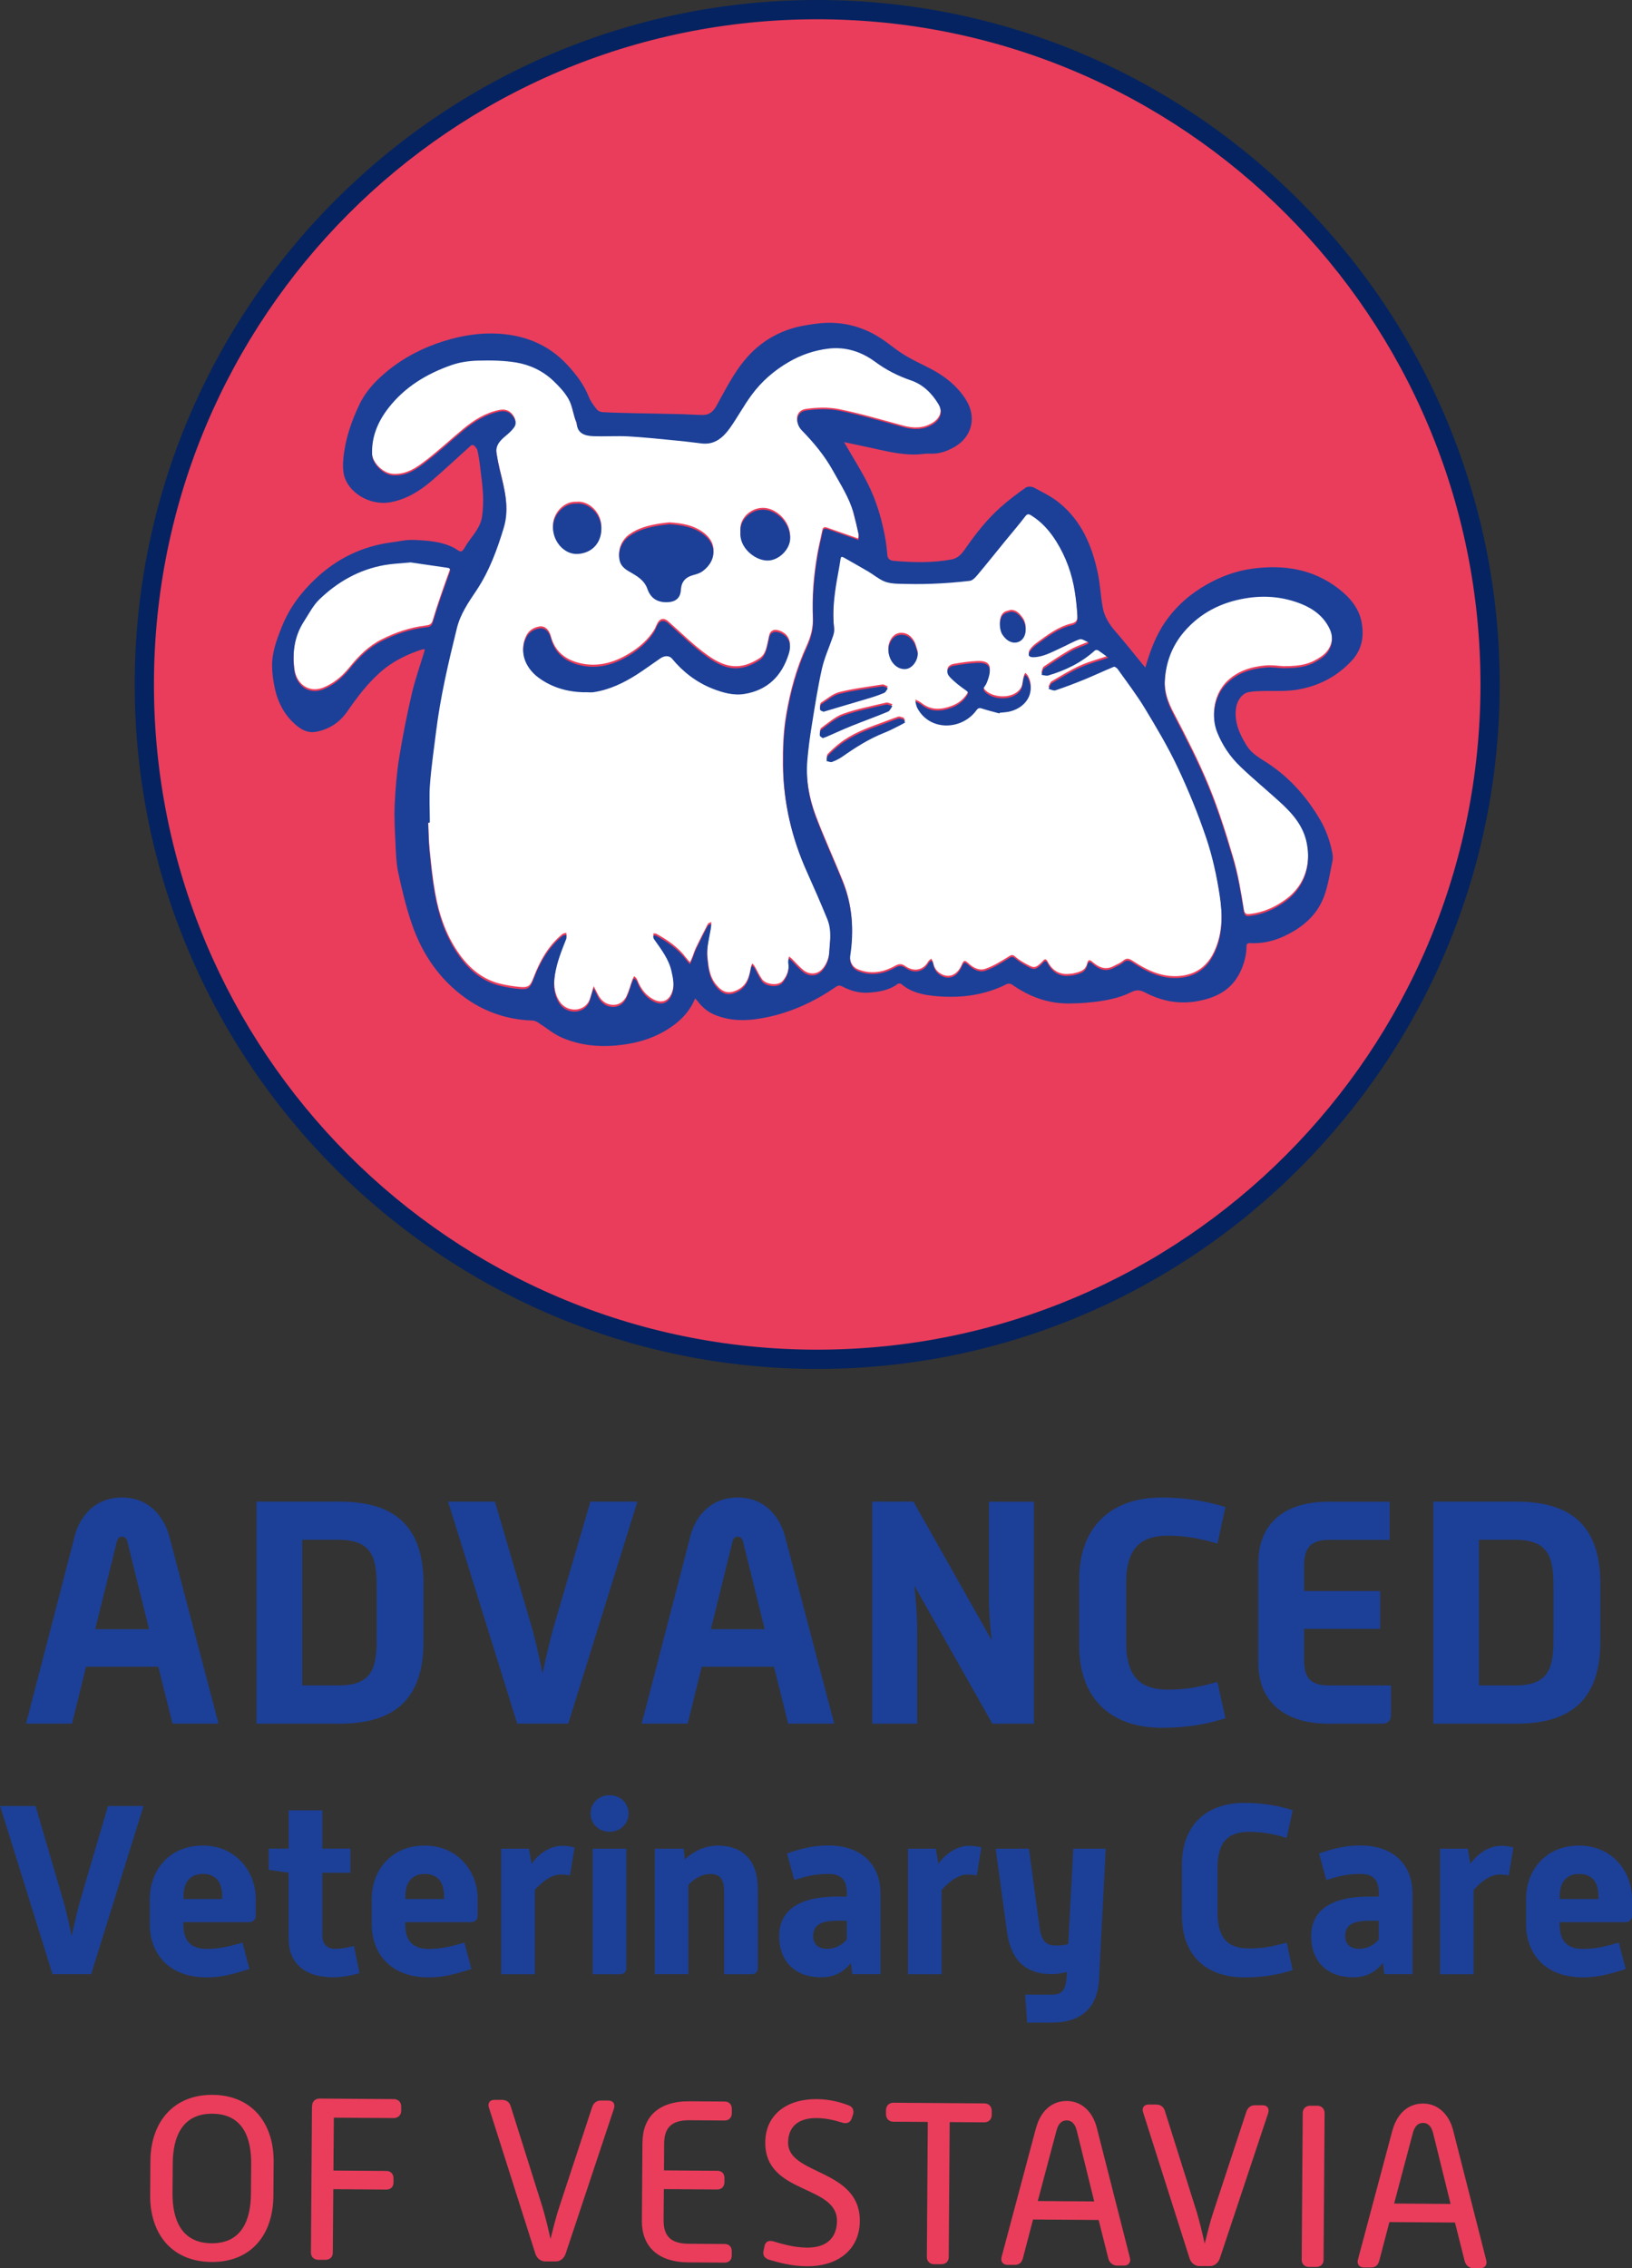 <?xml version="1.0" encoding="UTF-8"?> <svg xmlns="http://www.w3.org/2000/svg" width="131" height="182" viewBox="0 0 131 182" fill="none"><rect x="0" y="0" width="131" height="182" fill="#333333" stroke="none"/><g clip-path="url(#clip0_1952_1863)"><path d="M5.982 123.3C6.414 121.618 7.659 120.162 9.801 120.162C11.944 120.162 13.163 121.67 13.596 123.3L17.538 138.302H13.847L12.705 133.735H6.904L5.782 138.302H2.091L5.988 123.3H5.982ZM11.963 130.726L10.234 123.733C10.182 123.481 10.027 123.3 9.801 123.3C9.55 123.3 9.421 123.481 9.369 123.733L7.64 130.726H11.97H11.963Z" fill="#1C4098"></path><path d="M20.59 120.492H27.256C31.837 120.492 33.999 122.608 33.999 127.13V131.671C33.999 136.186 31.837 138.308 27.256 138.308H20.59V120.499V120.492ZM27.159 135.242C29.959 135.242 30.237 133.76 30.237 131.412V127.408C30.237 125.085 29.959 123.552 27.159 123.552H24.255V135.242H27.159Z" fill="#1C4098"></path><path d="M35.96 120.492H39.728L42.632 130.39C42.935 131.412 43.271 132.894 43.548 134.271C43.852 132.894 44.187 131.412 44.49 130.39L47.394 120.492H51.162L45.613 138.302H41.516L35.967 120.492H35.96Z" fill="#1C4098"></path><path d="M55.402 123.3C55.834 121.618 57.079 120.162 59.222 120.162C61.364 120.162 62.584 121.67 63.016 123.3L66.958 138.302H63.267L62.125 133.735H56.325L55.202 138.302H51.511L55.408 123.3H55.402ZM61.383 130.726L59.654 123.733C59.602 123.481 59.447 123.3 59.222 123.3C58.97 123.3 58.841 123.481 58.789 123.733L57.06 130.726H61.39H61.383Z" fill="#1C4098"></path><path d="M70.01 120.492H73.32L79.605 131.619C79.451 130.345 79.379 129.07 79.379 128.1V120.499H82.993V138.308H79.657L73.398 127.233C73.527 128.508 73.624 129.763 73.624 130.707V138.308H70.01V120.499V120.492Z" fill="#1C4098"></path><path d="M86.626 126.748C86.626 122.511 89.194 120.162 93.246 120.162C94.975 120.162 96.659 120.395 98.363 120.926L97.724 123.863C96.401 123.455 95.104 123.222 93.756 123.222C91.672 123.222 90.394 124.115 90.394 127.026V131.774C90.394 134.685 91.665 135.578 93.756 135.578C95.382 135.578 96.35 135.326 97.724 134.964L98.363 137.875C96.885 138.334 95.362 138.638 93.246 138.638C89.2 138.638 86.626 136.316 86.626 132.053V126.748Z" fill="#1C4098"></path><path d="M101.008 125.396C101.008 122.433 102.893 120.499 106.635 120.499H111.546V123.559H106.687C105.157 123.559 104.674 124.251 104.674 125.674V127.667H110.784V130.701H104.674V133.152C104.674 134.608 105.157 135.242 106.687 135.242H111.649V137.642C111.649 138.049 111.397 138.308 110.984 138.308H106.629C102.912 138.308 101.002 136.367 101.002 133.437V125.402L101.008 125.396Z" fill="#1C4098"></path><path d="M115.056 120.492H121.721C126.303 120.492 128.464 122.608 128.464 127.13V131.671C128.464 136.186 126.303 138.308 121.721 138.308H115.056V120.499V120.492ZM121.618 135.242C124.418 135.242 124.696 133.76 124.696 131.412V127.408C124.696 125.085 124.418 123.552 121.618 123.552H118.714V135.242H121.618Z" fill="#1C4098"></path><path d="M0 144.919H2.852L5.052 152.417C5.285 153.193 5.536 154.312 5.749 155.354C5.982 154.312 6.233 153.187 6.465 152.417L8.666 144.919H11.518L7.317 158.407H4.214L0.013 144.919H0Z" fill="#1C4098"></path><path d="M12.028 152.339C12.028 150.133 13.55 148.089 16.267 148.089C18.983 148.089 20.526 150.237 20.526 152.339V153.73C20.526 154.021 20.293 154.235 20.022 154.235H14.718V154.39C14.718 155.218 14.893 156.383 16.59 156.383C17.628 156.383 18.441 156.169 19.461 155.878L20.022 157.987C18.829 158.375 17.822 158.666 16.609 158.666C13.331 158.666 12.021 156.538 12.021 154.397V152.346L12.028 152.339ZM17.835 152.378V152.126C17.835 151.24 17.486 150.366 16.293 150.366C15.099 150.366 14.731 151.253 14.731 152.126V152.378H17.835Z" fill="#1C4098"></path><path d="M23.171 150.269L21.571 150.036V148.335H23.171V145.262H25.868V148.335H28.127V150.269H25.868V155.238C25.868 155.994 26.236 156.376 26.907 156.376C27.41 156.376 27.907 156.279 28.411 156.143L28.856 158.33C28.159 158.524 27.449 158.66 26.752 158.66C24.378 158.66 23.165 157.463 23.165 155.529V150.269H23.171Z" fill="#1C4098"></path><path d="M29.843 152.339C29.843 150.133 31.366 148.089 34.083 148.089C36.799 148.089 38.341 150.237 38.341 152.339V153.73C38.341 154.021 38.109 154.235 37.838 154.235H32.534V154.39C32.534 155.218 32.708 156.383 34.405 156.383C35.444 156.383 36.257 156.169 37.276 155.878L37.838 157.987C36.644 158.375 35.638 158.666 34.424 158.666C31.146 158.666 29.837 156.538 29.837 154.397V152.346L29.843 152.339ZM35.644 152.378V152.126C35.644 151.24 35.295 150.366 34.102 150.366C32.908 150.366 32.54 151.253 32.54 152.126V152.378H35.644Z" fill="#1C4098"></path><path d="M40.238 148.342H42.458L42.671 149.558C43.213 148.749 44.174 148.109 45.116 148.109C45.445 148.109 45.794 148.147 46.117 148.244L45.749 150.489C45.516 150.431 45.245 150.412 44.994 150.412C44.168 150.412 43.374 151.149 42.929 151.647V158.414H40.232V148.342H40.238Z" fill="#1C4098"></path><path d="M47.407 145.515C47.407 144.68 48.065 144.046 48.93 144.046C49.794 144.046 50.453 144.687 50.453 145.515C50.453 146.343 49.794 146.983 48.93 146.983C48.065 146.983 47.407 146.343 47.407 145.515ZM47.581 148.342H50.278V157.909C50.278 158.22 50.085 158.414 49.775 158.414H47.575V148.342H47.581Z" fill="#1C4098"></path><path d="M52.556 148.342H54.873L54.969 149.208C55.776 148.451 56.724 148.089 57.608 148.089C59.673 148.089 60.828 149.344 60.828 151.531V157.909C60.828 158.22 60.635 158.414 60.325 158.414H58.125V151.841C58.125 150.761 57.796 150.373 57.028 150.373C56.37 150.373 55.834 150.664 55.253 151.24V158.407H52.556V148.335V148.342Z" fill="#1C4098"></path><path d="M68.307 157.502C67.687 158.278 66.939 158.66 65.9 158.66C63.893 158.66 62.545 157.443 62.545 155.354C62.545 153.012 64.59 152.184 67.152 152.184H67.978V152.009C67.978 150.949 67.649 150.366 66.494 150.366C65.436 150.366 64.758 150.541 63.758 150.852L63.177 148.723C64.371 148.316 65.281 148.083 66.494 148.083C69.23 148.083 70.675 149.706 70.675 151.912V158.407H68.417L68.3 157.502H68.307ZM67.978 154.118H67.358C66.261 154.118 65.274 154.254 65.274 155.335C65.274 155.994 65.661 156.376 66.41 156.376C66.99 156.376 67.584 156.104 67.971 155.619V154.112L67.978 154.118Z" fill="#1C4098"></path><path d="M72.895 148.342H75.114L75.327 149.558C75.869 148.749 76.831 148.109 77.773 148.109C78.102 148.109 78.45 148.147 78.773 148.244L78.405 150.489C78.173 150.431 77.902 150.412 77.65 150.412C76.824 150.412 76.031 151.149 75.585 151.647V158.414H72.888V148.342H72.895Z" fill="#1C4098"></path><path d="M79.934 148.342H82.593L83.438 154.604C83.554 155.49 83.806 156.111 84.709 156.111C85.058 156.111 85.425 156.091 85.748 155.994L86.155 148.342H88.755L88.213 158.893C88.097 161.001 86.884 162.295 84.432 162.295H82.444L82.29 160.051H84.509C85.355 160.051 85.529 159.488 85.606 158.757L85.645 158.233C85.219 158.33 84.838 158.407 84.451 158.407C82.115 158.407 81.115 157.075 80.825 154.966L79.921 148.335L79.934 148.342Z" fill="#1C4098"></path><path d="M94.872 149.655C94.872 146.446 96.821 144.667 99.886 144.667C101.196 144.667 102.467 144.842 103.764 145.249L103.28 147.475C102.28 147.164 101.292 146.989 100.273 146.989C98.692 146.989 97.731 147.669 97.731 149.868V153.465C97.731 155.671 98.692 156.344 100.273 156.344C101.505 156.344 102.241 156.15 103.28 155.878L103.764 158.084C102.647 158.433 101.486 158.666 99.886 158.666C96.821 158.666 94.872 156.907 94.872 153.678V149.661V149.655Z" fill="#1C4098"></path><path d="M111.01 157.502C110.39 158.278 109.642 158.66 108.603 158.66C106.596 158.66 105.248 157.443 105.248 155.354C105.248 153.012 107.293 152.184 109.855 152.184H110.681V152.009C110.681 150.949 110.352 150.366 109.197 150.366C108.139 150.366 107.461 150.541 106.461 150.852L105.88 148.723C107.074 148.316 107.984 148.083 109.197 148.083C111.933 148.083 113.378 149.706 113.378 151.912V158.407H111.12L111.003 157.502H111.01ZM110.681 154.118H110.061C108.964 154.118 107.977 154.254 107.977 155.335C107.977 155.994 108.364 156.376 109.113 156.376C109.694 156.376 110.287 156.104 110.674 155.619V154.112L110.681 154.118Z" fill="#1C4098"></path><path d="M115.598 148.342H117.817L118.03 149.558C118.572 148.749 119.534 148.109 120.476 148.109C120.805 148.109 121.153 148.147 121.476 148.244L121.108 150.489C120.876 150.431 120.605 150.412 120.353 150.412C119.527 150.412 118.734 151.149 118.288 151.647V158.414H115.591V148.342H115.598Z" fill="#1C4098"></path><path d="M122.502 152.339C122.502 150.133 124.025 148.089 126.741 148.089C129.458 148.089 131 150.237 131 152.339V153.73C131 154.021 130.768 154.235 130.497 154.235H125.193V154.39C125.193 155.218 125.367 156.383 127.064 156.383C128.103 156.383 128.916 156.169 129.935 155.878L130.497 157.987C129.303 158.375 128.296 158.666 127.083 158.666C123.805 158.666 122.496 156.538 122.496 154.397V152.346L122.502 152.339ZM128.303 152.378V152.126C128.303 151.24 127.954 150.366 126.761 150.366C125.567 150.366 125.199 151.253 125.199 152.126V152.378H128.303Z" fill="#1C4098"></path><path d="M12.073 173.39C12.099 170.239 13.957 168.066 17.067 168.092C20.171 168.111 21.984 170.31 21.965 173.461L21.945 176.204C21.919 179.412 20.074 181.528 16.97 181.502C13.867 181.476 12.034 179.335 12.053 176.133L12.073 173.39ZM16.977 180.001C19.396 180.02 20.132 178.151 20.145 176.003L20.164 173.629C20.177 171.501 19.474 169.625 17.054 169.605C14.634 169.586 13.88 171.455 13.867 173.584L13.847 175.958C13.834 178.106 14.557 179.982 16.977 180.001Z" fill="#EA3D5B"></path><path d="M25.055 168.978C25.055 168.629 25.3 168.389 25.649 168.389L31.618 168.434C31.966 168.434 32.205 168.68 32.205 169.03V169.366C32.205 169.715 31.96 169.955 31.605 169.955L26.797 169.922L26.765 174.166L31.017 174.198C31.366 174.198 31.592 174.444 31.585 174.794V175.123C31.585 175.473 31.36 175.699 31.005 175.693L26.752 175.66L26.714 180.758C26.714 181.107 26.468 181.334 26.12 181.327H25.546C25.197 181.321 24.959 181.094 24.959 180.745L25.042 168.978H25.055Z" fill="#EA3D5B"></path><path d="M39.251 169.14C39.122 168.771 39.309 168.493 39.683 168.493H40.296C40.645 168.499 40.89 168.667 40.993 169.004L43.561 177.155C43.761 177.821 44.013 178.843 44.187 179.658C44.394 178.843 44.645 177.827 44.871 177.161L47.536 169.062C47.652 168.732 47.891 168.544 48.239 168.551H48.852C49.239 168.557 49.407 168.836 49.272 169.224L45.4 180.849C45.271 181.217 44.968 181.457 44.62 181.457H43.748C43.4 181.45 43.084 181.204 42.974 180.836L39.251 169.133V169.14Z" fill="#EA3D5B"></path><path d="M51.575 171.895C51.588 169.896 52.821 168.59 55.35 168.609L58.176 168.629C58.525 168.629 58.751 168.874 58.744 169.224V169.56C58.744 169.909 58.518 170.155 58.163 170.149L55.357 170.129C53.789 170.116 53.318 170.834 53.311 172.025L53.298 174.153L57.583 174.185C57.931 174.185 58.157 174.412 58.151 174.768V175.098C58.151 175.447 57.925 175.686 57.57 175.686L53.285 175.654L53.266 178.119C53.26 179.302 53.711 180.033 55.286 180.04L58.17 180.059C58.518 180.059 58.744 180.286 58.738 180.635V180.984C58.738 181.334 58.512 181.56 58.157 181.554L55.253 181.534C52.743 181.515 51.511 180.189 51.524 178.209L51.569 171.889L51.575 171.895Z" fill="#EA3D5B"></path><path d="M61.364 180.227C61.441 179.859 61.719 179.749 62.067 179.846C62.661 180.014 63.635 180.337 64.764 180.35C66.448 180.363 67.171 179.477 67.184 178.216C67.204 175.272 61.396 176.1 61.428 171.908C61.441 169.683 63.151 168.421 65.558 168.434C66.629 168.441 67.513 168.706 68.068 168.913C68.417 169.03 68.584 169.288 68.468 169.676L68.371 169.974C68.255 170.323 67.965 170.433 67.61 170.323C67.113 170.168 66.391 169.961 65.545 169.955C64.048 169.942 63.267 170.679 63.261 171.921C63.242 174.554 69.049 173.998 69.017 178.229C69.004 180.435 67.345 181.864 64.758 181.845C63.519 181.838 62.506 181.547 61.732 181.321C61.383 181.204 61.196 180.984 61.293 180.577L61.37 180.227H61.364Z" fill="#EA3D5B"></path><path d="M74.482 170.265L71.707 170.246C71.359 170.246 71.12 170 71.12 169.651V169.314C71.12 168.965 71.365 168.725 71.72 168.725L79.018 168.777C79.367 168.777 79.605 169.023 79.605 169.372V169.709C79.605 170.058 79.36 170.297 79.005 170.297L76.231 170.278L76.153 181.114C76.153 181.463 75.908 181.683 75.56 181.683H74.985C74.637 181.683 74.398 181.45 74.398 181.101L74.475 170.265H74.482Z" fill="#EA3D5B"></path><path d="M83.18 170.699C83.522 169.456 84.38 168.577 85.632 168.583C86.871 168.59 87.729 169.508 88.039 170.731L90.697 181.165C90.788 181.515 90.6 181.793 90.233 181.793H89.658C89.31 181.786 89.052 181.56 88.962 181.211L88.187 178.131L82.922 178.093L82.122 181.146C82.025 181.554 81.806 181.735 81.451 181.735H80.857C80.489 181.728 80.302 181.45 80.399 181.094L83.174 170.699H83.18ZM87.832 176.644L86.432 170.964C86.29 170.388 85.993 170.142 85.626 170.142C85.258 170.142 84.961 170.362 84.806 170.951L83.303 176.611L87.832 176.644Z" fill="#EA3D5B"></path><path d="M91.762 169.515C91.633 169.146 91.82 168.868 92.194 168.868H92.807C93.156 168.874 93.401 169.042 93.504 169.379L96.072 177.53C96.272 178.196 96.524 179.218 96.698 180.033C96.905 179.218 97.156 178.203 97.382 177.536L100.047 169.437C100.163 169.107 100.402 168.92 100.75 168.926H101.363C101.751 168.932 101.918 169.211 101.783 169.599L97.911 181.224C97.782 181.592 97.479 181.832 97.13 181.832H96.259C95.911 181.825 95.595 181.579 95.485 181.211L91.762 169.508V169.515Z" fill="#EA3D5B"></path><path d="M104.57 169.554C104.57 169.204 104.816 168.965 105.164 168.965H105.738C106.087 168.965 106.325 169.211 106.325 169.566L106.242 181.334C106.242 181.683 105.996 181.903 105.648 181.903H105.074C104.725 181.903 104.486 181.67 104.486 181.321L104.57 169.554Z" fill="#EA3D5B"></path><path d="M111.784 170.906C112.126 169.664 112.984 168.784 114.236 168.79C115.475 168.797 116.333 169.715 116.643 170.938L119.302 181.372C119.392 181.722 119.205 182 118.837 182H118.263C117.914 181.993 117.656 181.767 117.566 181.418L116.791 178.338L111.526 178.3L110.726 181.353C110.629 181.761 110.41 181.942 110.055 181.942H109.461C109.094 181.935 108.906 181.657 109.003 181.301L111.778 170.906H111.784ZM116.437 176.844L115.036 171.164C114.894 170.589 114.598 170.343 114.23 170.343C113.862 170.343 113.565 170.563 113.41 171.151L111.907 176.812L116.437 176.844Z" fill="#EA3D5B"></path><path d="M65.597 109.068C35.818 109.068 11.589 84.777 11.589 54.922C11.589 25.067 35.818 0.776 65.597 0.776C95.375 0.776 119.605 25.067 119.605 54.922C119.605 84.777 95.375 109.068 65.597 109.068Z" fill="#EA3D5B"></path><path d="M65.597 1.546C95.001 1.546 118.837 25.443 118.837 54.922C118.837 84.402 95.001 108.298 65.597 108.298C36.193 108.298 12.357 84.395 12.357 54.922C12.357 25.449 36.193 1.546 65.597 1.546ZM65.597 0C35.392 0 10.815 24.634 10.815 54.922C10.815 85.21 35.386 109.844 65.597 109.844C95.808 109.844 120.379 85.204 120.379 54.922C120.379 24.641 95.801 0 65.597 0Z" fill="#052360"></path><path d="M104.893 67.492C104.615 66.068 103.706 65.066 102.693 64.147C101.647 63.196 100.557 62.303 99.537 61.32C98.737 60.55 98.118 59.632 97.698 58.584C97.182 57.283 97.485 55.653 98.479 54.676C99.331 53.835 100.421 53.499 101.57 53.395C102.125 53.344 102.693 53.441 103.041 53.454C104.493 53.454 105.196 53.266 106.08 52.658C106.88 52.102 107.138 51.157 106.725 50.29C106.261 49.313 105.435 48.693 104.467 48.304C103.022 47.722 101.512 47.586 99.957 47.852C98.002 48.181 96.343 49.022 95.046 50.543C94.059 51.701 93.575 53.046 93.498 54.553C93.453 55.517 93.775 56.365 94.227 57.219C95.214 59.114 96.201 61.023 97.014 62.995C97.789 64.872 98.408 66.825 98.982 68.779C99.382 70.137 99.621 71.548 99.841 72.951C99.912 73.385 100.086 73.365 100.363 73.333C101.409 73.204 102.331 72.796 103.189 72.175C104.783 71.024 105.248 69.245 104.906 67.498" fill="white"></path><path d="M34.141 50.187C34.36 50.161 34.612 50.167 34.728 49.786C35.128 48.434 35.605 47.108 36.083 45.781C36.18 45.51 36.102 45.432 35.87 45.4C34.85 45.251 33.831 45.102 32.979 44.979C32.153 45.063 31.508 45.083 30.876 45.193C28.837 45.548 27.107 46.532 25.636 47.949C25.133 48.434 24.804 49.094 24.416 49.689C23.623 50.905 23.449 52.251 23.629 53.654C23.791 54.909 24.804 55.601 25.913 55.181C26.772 54.851 27.475 54.256 28.049 53.544C28.785 52.632 29.585 51.824 30.65 51.293C31.76 50.737 32.915 50.342 34.154 50.193" fill="white"></path><path d="M96.808 67.071C96.156 65.143 95.382 63.248 94.511 61.404C93.743 59.774 92.814 58.215 91.885 56.675C91.22 55.582 90.439 54.56 89.697 53.518C89.633 53.428 89.465 53.318 89.394 53.344C88.607 53.667 87.839 54.029 87.058 54.353C86.284 54.67 85.496 54.967 84.703 55.233C84.548 55.284 84.335 55.155 84.154 55.116C84.238 54.961 84.283 54.748 84.412 54.67C85.154 54.23 85.89 53.771 86.671 53.415C87.394 53.085 88.174 52.884 88.962 52.619C88.671 52.406 88.407 52.205 88.136 52.024C88.078 51.985 87.929 51.985 87.877 52.031C86.793 53.014 85.509 53.635 84.122 54.042C83.961 54.088 83.767 54.01 83.587 53.984C83.651 53.809 83.67 53.564 83.793 53.48C84.496 52.994 85.206 52.529 85.948 52.102C86.387 51.849 86.884 51.694 87.355 51.493C87.355 51.455 87.361 51.422 87.368 51.384C87.135 51.3 86.858 51.086 86.671 51.144C86.148 51.319 85.664 51.616 85.154 51.843C84.445 52.16 83.761 52.567 82.948 52.58C82.599 52.58 82.477 52.425 82.664 52.127C82.799 51.914 83.006 51.733 83.212 51.578C84.083 50.944 84.948 50.271 86.019 50.025C86.471 49.922 86.497 49.637 86.484 49.339C86.451 48.673 86.38 48.007 86.277 47.347C86.051 45.891 85.561 44.52 84.767 43.271C84.251 42.456 83.632 41.745 82.799 41.227C82.619 41.117 82.483 41.02 82.29 41.273C81.748 41.984 81.16 42.657 80.599 43.349C79.876 44.235 79.166 45.128 78.431 46.001C78.27 46.195 78.044 46.428 77.824 46.454C76.831 46.571 75.831 46.648 74.83 46.687C73.914 46.726 72.991 46.713 72.075 46.687C71.688 46.674 71.281 46.629 70.933 46.48C70.494 46.286 70.114 45.962 69.701 45.717C69.049 45.328 68.384 44.966 67.733 44.591C67.565 44.494 67.487 44.494 67.455 44.72C67.371 45.296 67.255 45.865 67.158 46.441C66.939 47.729 66.79 49.016 66.945 50.329C66.971 50.517 66.913 50.724 66.849 50.911C66.552 51.785 66.158 52.632 65.958 53.531C65.616 55.045 65.384 56.585 65.139 58.118C64.99 59.036 64.868 59.955 64.79 60.88C64.661 62.439 64.932 63.966 65.474 65.415C66.145 67.2 66.952 68.934 67.662 70.707C68.417 72.589 68.539 74.549 68.236 76.542C68.159 77.072 68.378 77.577 68.855 77.771C69.888 78.198 70.914 78.017 71.83 77.505C72.23 77.286 72.411 77.344 72.707 77.544C73.333 77.971 74.101 77.881 74.508 77.15C74.559 77.059 74.669 77.001 74.746 76.923C74.798 77.02 74.882 77.117 74.901 77.221C74.966 77.622 75.166 77.933 75.521 78.133C76.192 78.515 76.837 78.23 77.198 77.409C77.366 77.027 77.437 77.02 77.747 77.305C78.128 77.654 78.605 77.907 79.083 77.738C79.722 77.519 80.315 77.156 80.896 76.794C81.128 76.652 81.244 76.535 81.496 76.762C81.786 77.02 82.135 77.221 82.477 77.402C82.967 77.674 83.128 77.687 83.593 77.227C83.638 77.182 83.683 77.143 83.722 77.098C83.864 76.91 83.993 76.962 84.077 77.13C84.49 77.926 85.122 78.275 86.019 78.12C86.045 78.12 86.071 78.12 86.09 78.12C86.581 77.997 87.116 77.933 87.264 77.318C87.348 76.982 87.465 76.975 87.716 77.201C88.194 77.615 88.736 77.861 89.368 77.525C89.633 77.389 89.923 77.279 90.142 77.091C90.452 76.826 90.665 76.93 90.955 77.117C92.175 77.92 93.465 78.515 94.988 78.275C96.195 78.081 97.001 77.37 97.492 76.283C98.163 74.808 98.137 73.236 97.898 71.703C97.66 70.144 97.318 68.572 96.814 67.078M80.722 49.055C80.851 49.003 80.986 48.977 81.122 48.938C81.567 48.919 81.825 49.216 82.044 49.501C82.509 50.103 82.406 51.093 81.773 51.351C81.322 51.532 80.818 51.325 80.463 50.776C80.18 50.342 80.134 49.288 80.722 49.055ZM65.913 56.378C66.384 56.067 66.849 55.666 67.371 55.53C68.507 55.246 69.675 55.103 70.83 54.922C70.965 54.903 71.12 55.026 71.269 55.084C71.172 55.207 71.101 55.388 70.978 55.446C70.578 55.621 70.165 55.757 69.752 55.88C68.997 56.112 68.236 56.326 67.481 56.552C67.042 56.682 66.603 56.818 66.113 56.96C66.023 56.915 65.842 56.869 65.829 56.792C65.803 56.656 65.829 56.429 65.913 56.371M65.81 58.855C65.803 58.7 65.829 58.467 65.932 58.396C66.5 57.988 67.042 57.497 67.681 57.27C68.797 56.876 69.978 56.649 71.133 56.378C71.281 56.345 71.469 56.462 71.636 56.507C71.52 56.656 71.436 56.889 71.288 56.947C70.326 57.348 69.352 57.697 68.391 58.086C67.713 58.357 67.042 58.668 66.371 58.959C66.287 58.998 66.197 59.023 66.042 59.075C65.965 59.011 65.81 58.939 65.803 58.855M72.204 58.066C71.804 58.26 71.404 58.48 70.985 58.642C69.772 59.12 68.688 59.806 67.629 60.55C67.371 60.731 67.081 60.874 66.784 60.984C66.662 61.029 66.494 60.938 66.345 60.913C66.378 60.77 66.358 60.576 66.448 60.492C66.745 60.188 67.068 59.897 67.403 59.632C68.378 58.875 69.52 58.435 70.668 58.027C71.146 57.859 71.617 57.658 72.094 57.503C72.217 57.465 72.385 57.555 72.533 57.581C72.572 57.658 72.611 57.743 72.649 57.82C72.501 57.904 72.359 57.995 72.204 58.066ZM72.772 53.512C72.204 53.609 71.669 53.227 71.43 52.626C71.262 52.192 71.256 51.798 71.456 51.39C71.63 51.041 71.901 50.795 72.308 50.776C72.804 50.756 73.146 51.041 73.372 51.435C73.514 51.681 73.566 51.985 73.662 52.257C73.662 52.884 73.217 53.428 72.772 53.505M81.089 56.921C80.818 56.992 80.528 56.999 80.244 57.031C80.238 57.05 80.225 57.07 80.218 57.096C79.754 56.966 79.289 56.856 78.831 56.708C78.624 56.636 78.508 56.669 78.386 56.843C77.218 58.454 74.624 58.551 73.63 56.649C73.546 56.488 73.527 56.3 73.475 56.125C73.643 56.216 73.824 56.287 73.966 56.404C74.708 56.999 75.521 56.953 76.347 56.656C76.889 56.462 77.334 56.132 77.644 55.634C77.747 55.465 77.74 55.388 77.553 55.252C77.089 54.922 76.624 54.579 76.243 54.165C75.876 53.758 76.05 53.35 76.598 53.26C77.205 53.156 77.818 53.066 78.437 53.04C79.379 53.001 79.631 53.37 79.341 54.275C79.27 54.489 79.199 54.715 79.063 54.89C78.902 55.097 78.928 55.213 79.102 55.388C79.722 56.002 81.302 56.119 81.922 55.233C82.096 54.98 82.083 54.605 82.167 54.288C82.193 54.185 82.251 54.088 82.29 53.984C82.367 54.062 82.464 54.126 82.509 54.217C83.122 55.336 82.451 56.572 81.096 56.921" fill="white"></path><path d="M64.719 69.775C63.526 67.103 62.88 64.309 62.842 61.378C62.829 60.026 62.874 58.681 63.106 57.329C63.429 55.42 63.932 53.583 64.739 51.83C65.081 51.086 65.281 50.349 65.242 49.508C65.171 47.832 65.313 46.157 65.597 44.501C65.707 43.847 65.874 43.2 66.003 42.553C66.055 42.301 66.171 42.256 66.41 42.34C67.12 42.599 67.836 42.838 68.552 43.09C68.662 43.129 68.772 43.168 68.875 43.207C68.888 43.077 68.939 42.941 68.913 42.825C68.784 42.236 68.649 41.648 68.494 41.066C68.152 39.823 67.449 38.756 66.836 37.643C66.165 36.434 65.287 35.379 64.332 34.402C63.784 33.84 63.842 32.934 64.693 32.811C65.558 32.688 66.481 32.656 67.326 32.824C69.062 33.173 70.765 33.678 72.475 34.144C73.288 34.364 74.069 34.383 74.811 33.95C75.385 33.613 75.74 33.031 75.302 32.3C74.772 31.42 74.063 30.728 73.108 30.398C72.062 30.042 71.107 29.557 70.223 28.904C69.101 28.076 67.829 27.675 66.429 27.849C65.319 27.985 64.268 28.347 63.293 28.917C62.119 29.602 61.112 30.469 60.312 31.556C59.68 32.41 59.176 33.361 58.557 34.228C58.022 34.972 57.35 35.573 56.318 35.457C55.679 35.386 55.047 35.295 54.408 35.237C53.079 35.108 51.756 34.965 50.427 34.888C49.478 34.836 48.523 34.907 47.568 34.868C46.904 34.842 46.342 34.635 46.278 33.917C46.265 33.781 46.188 33.652 46.142 33.516C45.968 32.966 45.878 32.365 45.6 31.873C45.303 31.343 44.858 30.877 44.413 30.45C43.568 29.641 42.522 29.143 41.393 28.955C40.4 28.794 39.367 28.781 38.354 28.807C37.638 28.826 36.896 28.93 36.225 29.163C34.237 29.855 32.463 30.922 31.16 32.611C30.321 33.691 29.791 34.92 29.85 36.337C29.875 37.119 30.747 37.967 31.527 38.019C32.65 38.096 33.482 37.482 34.282 36.861C35.276 36.084 36.205 35.224 37.18 34.415C38.038 33.704 38.967 33.121 40.077 32.895C40.483 32.811 40.851 32.895 41.129 33.244C41.342 33.516 41.471 33.833 41.271 34.131C41.084 34.409 40.812 34.648 40.548 34.868C40.103 35.237 39.741 35.632 39.838 36.259C39.909 36.705 39.993 37.145 40.096 37.579C40.464 39.105 40.903 40.613 40.419 42.211C39.883 43.983 39.251 45.704 38.219 47.25C37.58 48.201 36.934 49.139 36.657 50.264C35.98 53.001 35.334 55.75 34.986 58.558C34.812 59.962 34.605 61.365 34.495 62.782C34.418 63.798 34.483 64.826 34.483 65.848C34.444 65.848 34.412 65.848 34.373 65.848C34.405 66.618 34.412 67.388 34.489 68.151C34.605 69.309 34.721 70.474 34.928 71.619C35.25 73.43 35.844 75.157 36.947 76.658C37.754 77.751 38.767 78.579 40.109 78.922C40.625 79.052 41.154 79.136 41.684 79.188C42.419 79.259 42.568 79.116 42.826 78.437C43.336 77.098 44.019 75.869 45.149 74.944C45.226 74.879 45.349 74.879 45.452 74.847C45.458 74.95 45.504 75.073 45.471 75.157C45.097 76.102 44.716 77.046 44.555 78.062C44.426 78.864 44.452 79.608 44.897 80.326C45.439 81.206 46.768 81.245 47.259 80.358C47.362 80.164 47.407 79.938 47.478 79.725C47.542 79.524 47.594 79.33 47.652 79.129C47.755 79.33 47.872 79.53 47.968 79.737C48.214 80.249 48.601 80.598 49.162 80.63C49.659 80.662 50.066 80.384 50.285 79.938C50.485 79.517 50.601 79.052 50.762 78.612C50.795 78.515 50.859 78.424 50.911 78.327C50.988 78.411 51.098 78.482 51.137 78.586C51.349 79.129 51.646 79.627 52.117 79.977C53.079 80.695 53.814 80.333 54.027 79.317C54.131 78.825 54.021 78.269 53.905 77.758C53.685 76.775 53.066 75.992 52.498 75.183C52.447 75.112 52.453 75.002 52.434 74.905C52.517 74.905 52.621 74.886 52.685 74.924C53.595 75.429 54.453 76.011 55.086 76.865C55.176 76.988 55.286 77.098 55.389 77.208C55.453 77.059 55.524 76.917 55.582 76.768C55.679 76.529 55.75 76.27 55.866 76.037C56.176 75.397 56.492 74.763 56.821 74.135C56.86 74.058 57.002 74.032 57.092 73.98C57.092 74.064 57.092 74.148 57.086 74.232C56.957 75.08 56.699 75.908 56.789 76.781C56.873 77.577 56.944 78.347 57.492 79.013C58.009 79.64 58.499 79.783 59.228 79.414C60.002 79.019 60.151 78.301 60.286 77.551C60.299 77.467 60.357 77.389 60.396 77.311C60.454 77.376 60.519 77.434 60.564 77.506C60.77 77.861 60.938 78.249 61.177 78.579C61.461 78.974 62.454 79.155 62.842 78.689C63.242 78.204 63.384 77.674 63.287 77.066C63.274 76.962 63.319 76.852 63.338 76.742C63.409 76.8 63.487 76.859 63.558 76.923C63.861 77.221 64.138 77.557 64.468 77.823C64.932 78.204 65.545 78.211 65.965 77.79C66.21 77.544 66.391 77.195 66.487 76.859C66.597 76.484 66.584 76.076 66.623 75.681C66.694 74.976 66.7 74.258 66.429 73.598C65.9 72.305 65.339 71.017 64.764 69.743M61.28 40.748C62.287 40.768 63.448 41.803 63.422 43.071C63.403 43.938 62.5 44.85 61.577 44.831C60.544 44.811 59.312 43.75 59.435 42.573C59.331 41.622 60.241 40.729 61.28 40.748ZM50.524 42.87C51.259 42.34 52.111 42.146 52.976 42.004C53.247 41.958 53.518 41.939 53.724 41.913C54.724 41.978 55.615 42.12 56.415 42.689C57.628 43.55 57.499 44.869 56.408 45.678C56.208 45.827 55.944 45.911 55.699 45.975C55.008 46.163 54.692 46.519 54.653 47.224C54.621 47.806 54.253 48.123 53.666 48.162C52.84 48.214 52.259 47.91 51.975 47.101C51.73 46.389 51.13 46.053 50.53 45.71C50.175 45.51 49.852 45.264 49.749 44.837C49.569 44.099 49.891 43.323 50.524 42.87ZM46.291 40.257C47.265 40.173 48.265 41.098 48.272 42.269C48.272 43.414 47.517 44.216 46.388 44.294C45.329 44.365 44.407 43.343 44.387 42.204C44.368 41.163 45.291 40.186 46.291 40.263M59.744 55.53C58.86 55.673 57.989 55.42 57.17 55.097C55.892 54.586 54.815 53.764 53.931 52.697C53.724 52.451 53.363 52.425 53.001 52.671C52.376 53.098 51.763 53.551 51.13 53.958C50.059 54.644 48.917 55.194 47.639 55.388C47.426 55.42 47.207 55.388 46.988 55.388C45.607 55.382 44.316 55.019 43.213 54.204C42.219 53.46 41.632 52.218 42.245 51.002C42.458 50.575 42.832 50.349 43.284 50.271C43.703 50.193 44.065 50.484 44.213 51.034C44.536 52.289 45.42 52.956 46.6 53.221C47.988 53.538 49.285 53.169 50.485 52.444C51.279 51.966 51.975 51.371 52.485 50.581C52.608 50.394 52.672 50.174 52.782 49.98C52.989 49.598 53.311 49.566 53.634 49.85C54.698 50.788 55.712 51.811 56.867 52.619C58.286 53.615 59.46 53.777 60.957 52.82C61.48 52.49 61.538 51.869 61.667 51.325C61.745 51.028 61.725 50.691 62.08 50.562C62.364 50.459 62.893 50.685 63.132 50.963C63.487 51.384 63.448 51.856 63.3 52.322C62.745 54.088 61.583 55.22 59.744 55.517" fill="white"></path><path d="M55.782 80.151C55.376 81.122 54.718 81.82 53.898 82.39C52.672 83.244 51.298 83.677 49.827 83.852C48.188 84.046 46.581 83.91 45.071 83.244C44.419 82.959 43.858 82.474 43.245 82.086C43.103 81.995 42.935 81.898 42.781 81.891C40.451 81.82 38.412 81.025 36.631 79.511C34.921 78.062 33.773 76.225 33.056 74.129C32.605 72.809 32.276 71.451 31.979 70.085C31.811 69.322 31.785 68.52 31.747 67.737C31.695 66.676 31.637 65.615 31.682 64.561C31.74 63.3 31.843 62.032 32.044 60.783C32.321 59.062 32.663 57.355 33.056 55.66C33.321 54.521 33.721 53.408 34.057 52.289C34.076 52.224 34.083 52.16 34.089 52.095C34.024 52.095 33.947 52.095 33.889 52.108C32.631 52.522 31.469 53.085 30.463 53.997C29.456 54.903 28.656 55.964 27.895 57.063C27.262 57.982 26.41 58.532 25.339 58.726C24.771 58.829 24.262 58.596 23.823 58.234C22.868 57.445 22.306 56.404 22.055 55.207C21.939 54.663 21.855 54.1 21.842 53.544C21.803 52.386 22.21 51.325 22.629 50.277C23.229 48.776 24.178 47.515 25.346 46.422C27.056 44.818 29.069 43.834 31.405 43.524C31.992 43.446 32.586 43.304 33.173 43.323C34.295 43.368 35.431 43.433 36.464 43.97C36.651 44.067 36.883 44.287 37.025 44.242C37.199 44.184 37.309 43.912 37.431 43.724C37.902 42.993 38.567 42.353 38.696 41.441C38.773 40.871 38.799 40.283 38.773 39.707C38.735 38.956 38.632 38.213 38.541 37.469C38.49 37.022 38.419 36.576 38.322 36.136C38.289 35.987 38.16 35.858 38.044 35.741C38.006 35.703 37.857 35.703 37.812 35.741C36.741 36.699 35.702 37.682 34.612 38.614C33.657 39.429 32.598 40.069 31.334 40.302C29.656 40.606 27.907 39.487 27.604 38.083C27.52 37.682 27.52 37.242 27.559 36.828C27.694 35.295 28.185 33.859 28.837 32.481C29.353 31.388 30.166 30.534 31.088 29.777C32.45 28.664 33.986 27.881 35.65 27.364C37.07 26.924 38.528 26.685 40.019 26.775C42.167 26.905 44.045 27.668 45.529 29.266C46.239 30.036 46.878 30.857 47.272 31.86C47.413 32.216 47.659 32.539 47.897 32.843C47.994 32.966 48.194 33.063 48.355 33.07C49.194 33.115 50.033 33.134 50.872 33.154C52.137 33.18 53.395 33.199 54.653 33.231C55.227 33.244 55.802 33.29 56.376 33.296C56.912 33.309 57.234 33.057 57.512 32.559C58.428 30.902 59.26 29.182 60.732 27.914C61.835 26.963 63.119 26.374 64.552 26.122C65.113 26.025 65.681 25.934 66.249 25.908C68.088 25.831 69.733 26.394 71.204 27.493C71.695 27.862 72.191 28.244 72.714 28.554C73.359 28.936 74.05 29.247 74.714 29.596C75.831 30.178 76.798 30.941 77.495 32.009C78.418 33.413 78.07 35.069 76.56 35.897C75.96 36.227 75.353 36.44 74.656 36.401C74.314 36.382 73.966 36.453 73.624 36.466C72.249 36.518 70.939 36.149 69.617 35.871C68.965 35.735 68.307 35.593 67.752 35.476C68.365 36.544 69.055 37.624 69.636 38.762C70.359 40.192 70.811 41.738 71.082 43.317C71.153 43.724 71.185 44.145 71.23 44.559C71.275 44.979 71.636 44.999 71.894 45.018C73.385 45.134 74.876 45.167 76.36 44.895C76.94 44.792 77.237 44.391 77.534 43.957C78.347 42.799 79.218 41.686 80.27 40.742C80.928 40.153 81.631 39.623 82.348 39.118C82.496 39.015 82.832 39.034 83.006 39.131C83.683 39.493 84.387 39.836 84.98 40.309C86.819 41.777 87.677 43.828 88.136 46.059C88.316 46.952 88.355 47.877 88.523 48.776C88.658 49.501 89.052 50.109 89.536 50.666C90.304 51.545 91.026 52.47 91.768 53.37C91.82 53.434 91.878 53.492 91.936 53.564C92.317 52.237 92.781 50.969 93.575 49.844C94.446 48.602 95.562 47.638 96.879 46.894C98.027 46.241 99.253 45.801 100.55 45.626C103.041 45.296 105.403 45.652 107.448 47.237C108.345 47.929 109.094 48.796 109.3 49.954C109.5 51.073 109.332 52.127 108.5 53.02C107.287 54.321 105.79 55.077 104.073 55.349C103.112 55.498 102.112 55.42 101.125 55.453C100.828 55.465 100.525 55.478 100.234 55.537C99.731 55.627 99.318 56.164 99.221 56.785C99.053 57.93 99.492 58.901 100.073 59.832C100.486 60.498 101.163 60.848 101.783 61.255C103.525 62.407 104.874 63.934 105.932 65.719C106.435 66.566 106.758 67.478 106.945 68.436C106.99 68.656 106.996 68.902 106.951 69.122C106.758 70.047 106.616 70.998 106.3 71.877C105.861 73.1 105.009 74.019 103.886 74.692C102.789 75.351 101.628 75.746 100.337 75.675C100.015 75.655 100.06 75.895 100.053 76.043C100.028 76.723 99.853 77.357 99.57 77.958C98.873 79.433 97.64 80.061 96.092 80.339C94.588 80.604 93.207 80.313 91.904 79.634C91.465 79.407 91.201 79.414 90.749 79.634C90.071 79.97 89.303 80.171 88.555 80.294C87.632 80.449 86.684 80.52 85.742 80.52C84.083 80.52 82.586 79.957 81.231 79C81.135 78.929 80.934 78.903 80.831 78.955C79.063 79.854 77.173 80.1 75.237 79.938C74.224 79.854 73.185 79.679 72.353 78.961C72.295 78.909 72.133 78.896 72.075 78.942C71.365 79.466 70.527 79.602 69.688 79.653C68.965 79.698 68.262 79.498 67.61 79.155C67.423 79.058 67.294 79.052 67.107 79.181C65.468 80.307 63.706 81.148 61.764 81.581C60.267 81.911 58.776 82.034 57.318 81.406C56.763 81.167 56.337 80.785 55.976 80.313C55.924 80.248 55.866 80.19 55.795 80.106M34.47 66.016C34.437 66.016 34.399 66.016 34.36 66.016C34.399 66.786 34.399 67.556 34.476 68.32C34.592 69.477 34.708 70.642 34.915 71.787C35.237 73.598 35.831 75.326 36.934 76.826C37.741 77.919 38.754 78.748 40.096 79.09C40.612 79.22 41.142 79.304 41.671 79.356C42.406 79.427 42.555 79.284 42.813 78.605C43.322 77.266 44.007 76.037 45.136 75.112C45.213 75.047 45.336 75.047 45.439 75.015C45.445 75.118 45.491 75.241 45.458 75.326C45.084 76.27 44.703 77.208 44.542 78.23C44.413 79.032 44.439 79.783 44.884 80.494C45.426 81.374 46.755 81.413 47.246 80.527C47.349 80.332 47.394 80.106 47.465 79.893C47.53 79.698 47.581 79.498 47.639 79.297C47.742 79.498 47.859 79.698 47.956 79.906C48.201 80.417 48.588 80.766 49.149 80.798C49.646 80.831 50.053 80.552 50.272 80.106C50.472 79.686 50.588 79.22 50.749 78.78C50.782 78.683 50.846 78.592 50.898 78.495C50.975 78.579 51.085 78.657 51.13 78.754C51.343 79.297 51.64 79.796 52.111 80.145C53.072 80.863 53.808 80.507 54.021 79.485C54.124 78.993 54.014 78.437 53.898 77.926C53.679 76.943 53.059 76.16 52.492 75.351C52.44 75.28 52.447 75.17 52.427 75.073C52.511 75.073 52.614 75.054 52.679 75.086C53.589 75.597 54.447 76.173 55.079 77.027C55.169 77.15 55.279 77.26 55.382 77.37C55.447 77.221 55.518 77.079 55.576 76.93C55.673 76.69 55.744 76.438 55.853 76.199C56.163 75.558 56.479 74.924 56.808 74.297C56.847 74.219 56.989 74.193 57.079 74.142C57.079 74.226 57.079 74.31 57.073 74.394C56.944 75.241 56.686 76.069 56.776 76.943C56.86 77.738 56.931 78.508 57.48 79.174C57.996 79.802 58.486 79.944 59.215 79.576C59.989 79.181 60.138 78.463 60.273 77.713C60.286 77.628 60.344 77.551 60.383 77.473C60.441 77.538 60.506 77.596 60.551 77.667C60.757 78.023 60.925 78.411 61.157 78.741C61.441 79.136 62.435 79.317 62.822 78.851C63.222 78.366 63.364 77.835 63.267 77.227C63.255 77.124 63.3 77.014 63.319 76.904C63.39 76.962 63.467 77.02 63.538 77.085C63.842 77.383 64.119 77.719 64.448 77.984C64.913 78.366 65.526 78.372 65.945 77.952C66.19 77.706 66.371 77.357 66.468 77.02C66.578 76.645 66.565 76.238 66.603 75.843C66.674 75.138 66.681 74.42 66.41 73.76C65.881 72.46 65.319 71.185 64.745 69.904C63.551 67.233 62.9 64.438 62.867 61.508C62.855 60.156 62.9 58.81 63.132 57.458C63.455 55.55 63.958 53.712 64.764 51.953C65.106 51.209 65.306 50.471 65.268 49.63C65.197 47.955 65.339 46.279 65.623 44.623C65.732 43.97 65.9 43.323 66.029 42.676C66.081 42.424 66.197 42.379 66.436 42.463C67.145 42.721 67.862 42.961 68.578 43.213C68.688 43.252 68.797 43.291 68.9 43.336C68.913 43.207 68.965 43.071 68.939 42.954C68.81 42.366 68.675 41.777 68.52 41.195C68.178 39.953 67.475 38.885 66.862 37.773C66.19 36.563 65.313 35.508 64.358 34.532C63.809 33.969 63.867 33.063 64.719 32.94C65.584 32.817 66.507 32.785 67.352 32.953C69.088 33.303 70.791 33.807 72.501 34.273C73.314 34.493 74.095 34.512 74.837 34.079C75.411 33.742 75.766 33.16 75.327 32.429C74.798 31.549 74.088 30.857 73.133 30.527C72.088 30.172 71.133 29.686 70.249 29.033C69.126 28.205 67.855 27.804 66.455 27.979C65.345 28.121 64.293 28.477 63.319 29.046C62.145 29.725 61.138 30.599 60.338 31.685C59.706 32.539 59.202 33.49 58.583 34.357C58.047 35.101 57.376 35.703 56.344 35.586C55.705 35.515 55.073 35.424 54.434 35.366C53.105 35.237 51.782 35.094 50.453 35.017C49.504 34.965 48.549 35.036 47.594 34.998C46.929 34.972 46.368 34.765 46.304 34.047C46.291 33.911 46.213 33.781 46.168 33.645C45.994 33.096 45.91 32.494 45.626 32.002C45.323 31.472 44.884 31.006 44.439 30.579C43.594 29.77 42.548 29.272 41.419 29.085C40.425 28.923 39.393 28.91 38.38 28.936C37.664 28.955 36.922 29.059 36.251 29.292C34.263 29.984 32.489 31.051 31.179 32.74C30.34 33.82 29.811 35.049 29.869 36.466C29.901 37.249 30.766 38.096 31.547 38.148C32.669 38.225 33.502 37.611 34.302 36.99C35.302 36.214 36.225 35.353 37.199 34.545C38.057 33.833 38.986 33.251 40.096 33.024C40.503 32.94 40.871 33.024 41.148 33.374C41.361 33.645 41.49 33.962 41.29 34.26C41.103 34.538 40.832 34.778 40.567 34.998C40.122 35.366 39.761 35.761 39.858 36.388C39.928 36.835 40.012 37.275 40.116 37.708C40.483 39.235 40.922 40.748 40.438 42.346C39.903 44.119 39.27 45.84 38.238 47.386C37.599 48.337 36.954 49.275 36.676 50.4C35.999 53.143 35.354 55.886 35.005 58.694C34.831 60.097 34.624 61.501 34.515 62.918C34.437 63.934 34.502 64.962 34.502 65.984M87.348 51.642L87.361 51.532C87.129 51.448 86.852 51.235 86.664 51.299C86.142 51.474 85.658 51.772 85.148 51.998C84.438 52.315 83.754 52.723 82.941 52.736C82.593 52.736 82.47 52.58 82.664 52.283C82.799 52.069 83.006 51.888 83.212 51.733C84.083 51.099 84.948 50.426 86.019 50.18C86.471 50.077 86.497 49.792 86.484 49.495C86.451 48.828 86.38 48.162 86.277 47.502C86.051 46.047 85.561 44.682 84.774 43.427C84.258 42.611 83.638 41.9 82.812 41.382C82.632 41.272 82.496 41.175 82.302 41.428C81.76 42.139 81.173 42.812 80.612 43.504C79.889 44.391 79.179 45.283 78.444 46.157C78.282 46.351 78.057 46.584 77.837 46.609C76.844 46.726 75.844 46.803 74.843 46.842C73.927 46.881 73.004 46.868 72.082 46.842C71.701 46.829 71.288 46.784 70.946 46.635C70.507 46.441 70.126 46.118 69.713 45.872C69.062 45.484 68.397 45.121 67.746 44.746C67.578 44.649 67.5 44.649 67.468 44.876C67.384 45.451 67.268 46.021 67.171 46.59C66.952 47.877 66.803 49.165 66.958 50.478C66.978 50.666 66.926 50.873 66.862 51.06C66.565 51.933 66.171 52.787 65.971 53.68C65.635 55.194 65.397 56.733 65.152 58.267C65.003 59.179 64.881 60.104 64.803 61.029C64.674 62.588 64.945 64.115 65.487 65.564C66.158 67.349 66.965 69.083 67.674 70.855C68.43 72.738 68.552 74.698 68.249 76.69C68.171 77.214 68.391 77.719 68.868 77.919C69.901 78.347 70.927 78.159 71.843 77.654C72.243 77.434 72.424 77.493 72.72 77.693C73.346 78.12 74.114 78.029 74.521 77.299C74.572 77.208 74.682 77.15 74.759 77.072C74.811 77.169 74.895 77.266 74.914 77.37C74.979 77.777 75.172 78.081 75.527 78.282C76.198 78.663 76.85 78.379 77.205 77.557C77.373 77.176 77.444 77.169 77.753 77.454C78.134 77.803 78.612 78.055 79.089 77.894C79.728 77.674 80.322 77.311 80.902 76.949C81.135 76.807 81.251 76.69 81.502 76.917C81.793 77.169 82.141 77.37 82.483 77.557C82.974 77.829 83.135 77.842 83.6 77.383C83.645 77.337 83.69 77.299 83.728 77.253C83.871 77.066 83.999 77.117 84.083 77.286C84.496 78.081 85.129 78.431 86.026 78.275C86.051 78.275 86.077 78.275 86.097 78.275C86.587 78.152 87.123 78.088 87.271 77.473C87.355 77.137 87.465 77.13 87.723 77.357C88.2 77.771 88.742 78.017 89.374 77.68C89.633 77.538 89.929 77.434 90.149 77.247C90.459 76.981 90.671 77.085 90.962 77.273C92.181 78.075 93.472 78.67 94.995 78.431C96.201 78.237 97.008 77.525 97.498 76.438C98.169 74.963 98.144 73.391 97.905 71.858C97.666 70.293 97.324 68.727 96.821 67.233C96.169 65.305 95.395 63.41 94.524 61.566C93.756 59.936 92.827 58.377 91.897 56.837C91.233 55.744 90.452 54.722 89.71 53.68C89.645 53.59 89.478 53.48 89.407 53.505C88.62 53.829 87.852 54.191 87.071 54.514C86.297 54.831 85.509 55.129 84.716 55.394C84.561 55.446 84.348 55.317 84.167 55.278C84.251 55.123 84.296 54.909 84.425 54.831C85.167 54.392 85.903 53.926 86.684 53.577C87.406 53.247 88.187 53.046 88.974 52.781C88.684 52.567 88.419 52.367 88.148 52.186C88.09 52.147 87.942 52.147 87.89 52.192C86.806 53.175 85.522 53.797 84.135 54.204C83.974 54.249 83.78 54.172 83.6 54.146C83.664 53.971 83.683 53.725 83.806 53.641C84.509 53.156 85.219 52.69 85.961 52.263C86.4 52.011 86.897 51.856 87.368 51.655M103.041 53.615C104.493 53.615 105.196 53.428 106.08 52.82C106.88 52.263 107.138 51.319 106.725 50.452C106.261 49.475 105.435 48.854 104.467 48.466C103.015 47.884 101.512 47.748 99.957 48.013C98.002 48.343 96.343 49.184 95.04 50.704C94.053 51.862 93.569 53.208 93.491 54.715C93.446 55.679 93.769 56.526 94.22 57.38C95.208 59.276 96.195 61.184 97.008 63.157C97.782 65.033 98.402 66.987 98.976 68.941C99.376 70.299 99.615 71.709 99.834 73.113C99.905 73.546 100.079 73.527 100.35 73.495C101.396 73.365 102.318 72.958 103.177 72.337C104.77 71.185 105.235 69.406 104.893 67.66C104.615 66.236 103.706 65.234 102.693 64.315C101.647 63.364 100.557 62.471 99.537 61.488C98.737 60.718 98.118 59.8 97.698 58.752C97.182 57.452 97.485 55.821 98.479 54.844C99.331 54.004 100.421 53.667 101.57 53.564C102.125 53.512 102.693 53.609 103.041 53.622M32.979 45.128C32.153 45.206 31.508 45.231 30.875 45.341C28.837 45.697 27.107 46.681 25.636 48.097C25.133 48.582 24.804 49.242 24.416 49.837C23.623 51.054 23.449 52.399 23.629 53.803C23.791 55.058 24.804 55.75 25.913 55.33C26.772 55 27.475 54.405 28.049 53.693C28.785 52.781 29.591 51.972 30.65 51.442C31.759 50.885 32.915 50.491 34.153 50.342C34.373 50.316 34.624 50.323 34.741 49.941C35.141 48.589 35.618 47.263 36.096 45.937C36.193 45.665 36.115 45.587 35.883 45.555C34.863 45.406 33.844 45.257 32.992 45.134" fill="#1C4098"></path><path d="M46.988 55.55C45.607 55.543 44.316 55.181 43.213 54.366C42.219 53.622 41.632 52.38 42.245 51.164C42.464 50.737 42.832 50.51 43.284 50.433C43.703 50.355 44.065 50.646 44.213 51.202C44.536 52.457 45.42 53.124 46.6 53.389C47.988 53.706 49.285 53.337 50.485 52.613C51.279 52.134 51.975 51.539 52.485 50.75C52.608 50.562 52.672 50.342 52.782 50.148C52.989 49.766 53.311 49.734 53.634 50.019C54.698 50.957 55.712 51.979 56.867 52.787C58.286 53.784 59.46 53.945 60.957 52.988C61.48 52.651 61.538 52.037 61.674 51.493C61.751 51.196 61.732 50.86 62.087 50.73C62.37 50.627 62.9 50.853 63.138 51.131C63.493 51.552 63.455 52.024 63.306 52.49C62.751 54.256 61.59 55.388 59.751 55.685C58.867 55.828 57.996 55.575 57.176 55.252C55.899 54.741 54.821 53.919 53.944 52.852C53.737 52.606 53.376 52.58 53.008 52.826C52.382 53.253 51.769 53.706 51.137 54.114C50.066 54.799 48.923 55.349 47.646 55.543C47.433 55.575 47.213 55.543 46.994 55.543" fill="#1C4098"></path><path d="M53.718 42.068C54.718 42.133 55.608 42.275 56.408 42.844C57.621 43.705 57.492 45.025 56.402 45.833C56.202 45.982 55.944 46.066 55.692 46.131C55.002 46.318 54.692 46.674 54.647 47.379C54.614 47.961 54.247 48.278 53.66 48.317C52.834 48.369 52.253 48.065 51.969 47.263C51.724 46.551 51.124 46.215 50.524 45.872C50.169 45.671 49.846 45.425 49.743 44.999C49.562 44.261 49.885 43.485 50.517 43.032C51.253 42.502 52.105 42.307 52.969 42.165C53.24 42.12 53.511 42.1 53.718 42.075" fill="#1C4098"></path><path d="M59.441 42.722C59.338 41.771 60.248 40.878 61.286 40.897C62.293 40.917 63.455 41.952 63.429 43.22C63.409 44.087 62.506 44.999 61.583 44.979C60.551 44.96 59.319 43.899 59.441 42.722Z" fill="#1C4098"></path><path d="M46.291 40.412C47.265 40.328 48.265 41.253 48.272 42.424C48.272 43.569 47.517 44.378 46.388 44.449C45.329 44.52 44.407 43.498 44.387 42.359C44.368 41.318 45.291 40.341 46.291 40.419" fill="#1C4098"></path><path d="M80.212 57.245C79.747 57.115 79.283 57.005 78.825 56.856C78.618 56.785 78.502 56.818 78.379 56.992C77.211 58.603 74.618 58.7 73.624 56.798C73.54 56.636 73.521 56.449 73.469 56.274C73.637 56.365 73.817 56.436 73.959 56.552C74.701 57.148 75.514 57.102 76.34 56.811C76.882 56.617 77.328 56.287 77.637 55.789C77.74 55.621 77.734 55.543 77.547 55.407C77.082 55.078 76.618 54.735 76.237 54.321C75.869 53.913 76.043 53.505 76.592 53.415C77.198 53.311 77.811 53.221 78.431 53.195C79.373 53.156 79.625 53.531 79.334 54.437C79.263 54.651 79.192 54.877 79.057 55.052C78.895 55.259 78.921 55.375 79.096 55.55C79.715 56.164 81.296 56.281 81.915 55.394C82.09 55.142 82.077 54.767 82.16 54.45C82.186 54.346 82.244 54.249 82.283 54.146C82.361 54.224 82.457 54.288 82.502 54.379C83.115 55.498 82.445 56.733 81.089 57.083C80.818 57.154 80.522 57.16 80.244 57.193C80.238 57.212 80.225 57.232 80.218 57.258" fill="#1C4098"></path><path d="M66.042 59.23C65.965 59.166 65.81 59.095 65.803 59.011C65.797 58.855 65.823 58.622 65.926 58.551C66.494 58.144 67.036 57.652 67.674 57.426C68.791 57.031 69.972 56.805 71.127 56.533C71.275 56.501 71.462 56.617 71.63 56.662C71.514 56.818 71.43 57.044 71.281 57.102C70.32 57.503 69.346 57.853 68.378 58.241C67.7 58.513 67.036 58.823 66.358 59.114C66.274 59.153 66.184 59.179 66.029 59.23" fill="#1C4098"></path><path d="M72.649 57.976C72.501 58.06 72.359 58.144 72.204 58.221C71.804 58.416 71.404 58.635 70.985 58.797C69.772 59.276 68.688 59.962 67.629 60.706C67.371 60.887 67.081 61.029 66.784 61.139C66.662 61.184 66.494 61.094 66.345 61.068C66.378 60.925 66.358 60.731 66.448 60.647C66.745 60.343 67.068 60.052 67.41 59.787C68.384 59.03 69.526 58.59 70.675 58.183C71.153 58.014 71.624 57.814 72.101 57.659C72.224 57.62 72.391 57.704 72.54 57.736C72.579 57.814 72.617 57.898 72.656 57.976" fill="#1C4098"></path><path d="M73.669 52.425C73.669 53.046 73.224 53.59 72.778 53.674C72.211 53.771 71.675 53.389 71.436 52.787C71.269 52.354 71.262 51.959 71.462 51.552C71.636 51.202 71.907 50.957 72.314 50.937C72.811 50.918 73.153 51.202 73.379 51.597C73.52 51.843 73.572 52.147 73.669 52.419" fill="#1C4098"></path><path d="M66.113 57.115C66.023 57.07 65.842 57.025 65.829 56.947C65.803 56.811 65.829 56.585 65.913 56.526C66.384 56.216 66.849 55.815 67.371 55.679C68.507 55.394 69.675 55.252 70.83 55.071C70.965 55.051 71.12 55.174 71.269 55.233C71.172 55.355 71.101 55.537 70.978 55.595C70.578 55.77 70.165 55.905 69.752 56.028C68.997 56.261 68.236 56.475 67.481 56.701C67.042 56.831 66.603 56.966 66.113 57.109" fill="#1C4098"></path><path d="M81.122 49.087C81.567 49.068 81.825 49.365 82.044 49.65C82.509 50.252 82.406 51.241 81.773 51.5C81.322 51.681 80.818 51.474 80.463 50.924C80.18 50.491 80.134 49.436 80.722 49.203C80.851 49.152 80.986 49.126 81.122 49.087Z" fill="#1C4098"></path></g><defs><clipPath id="clip0_1952_1863"><rect width="131" height="182" fill="white"></rect></clipPath></defs></svg> 